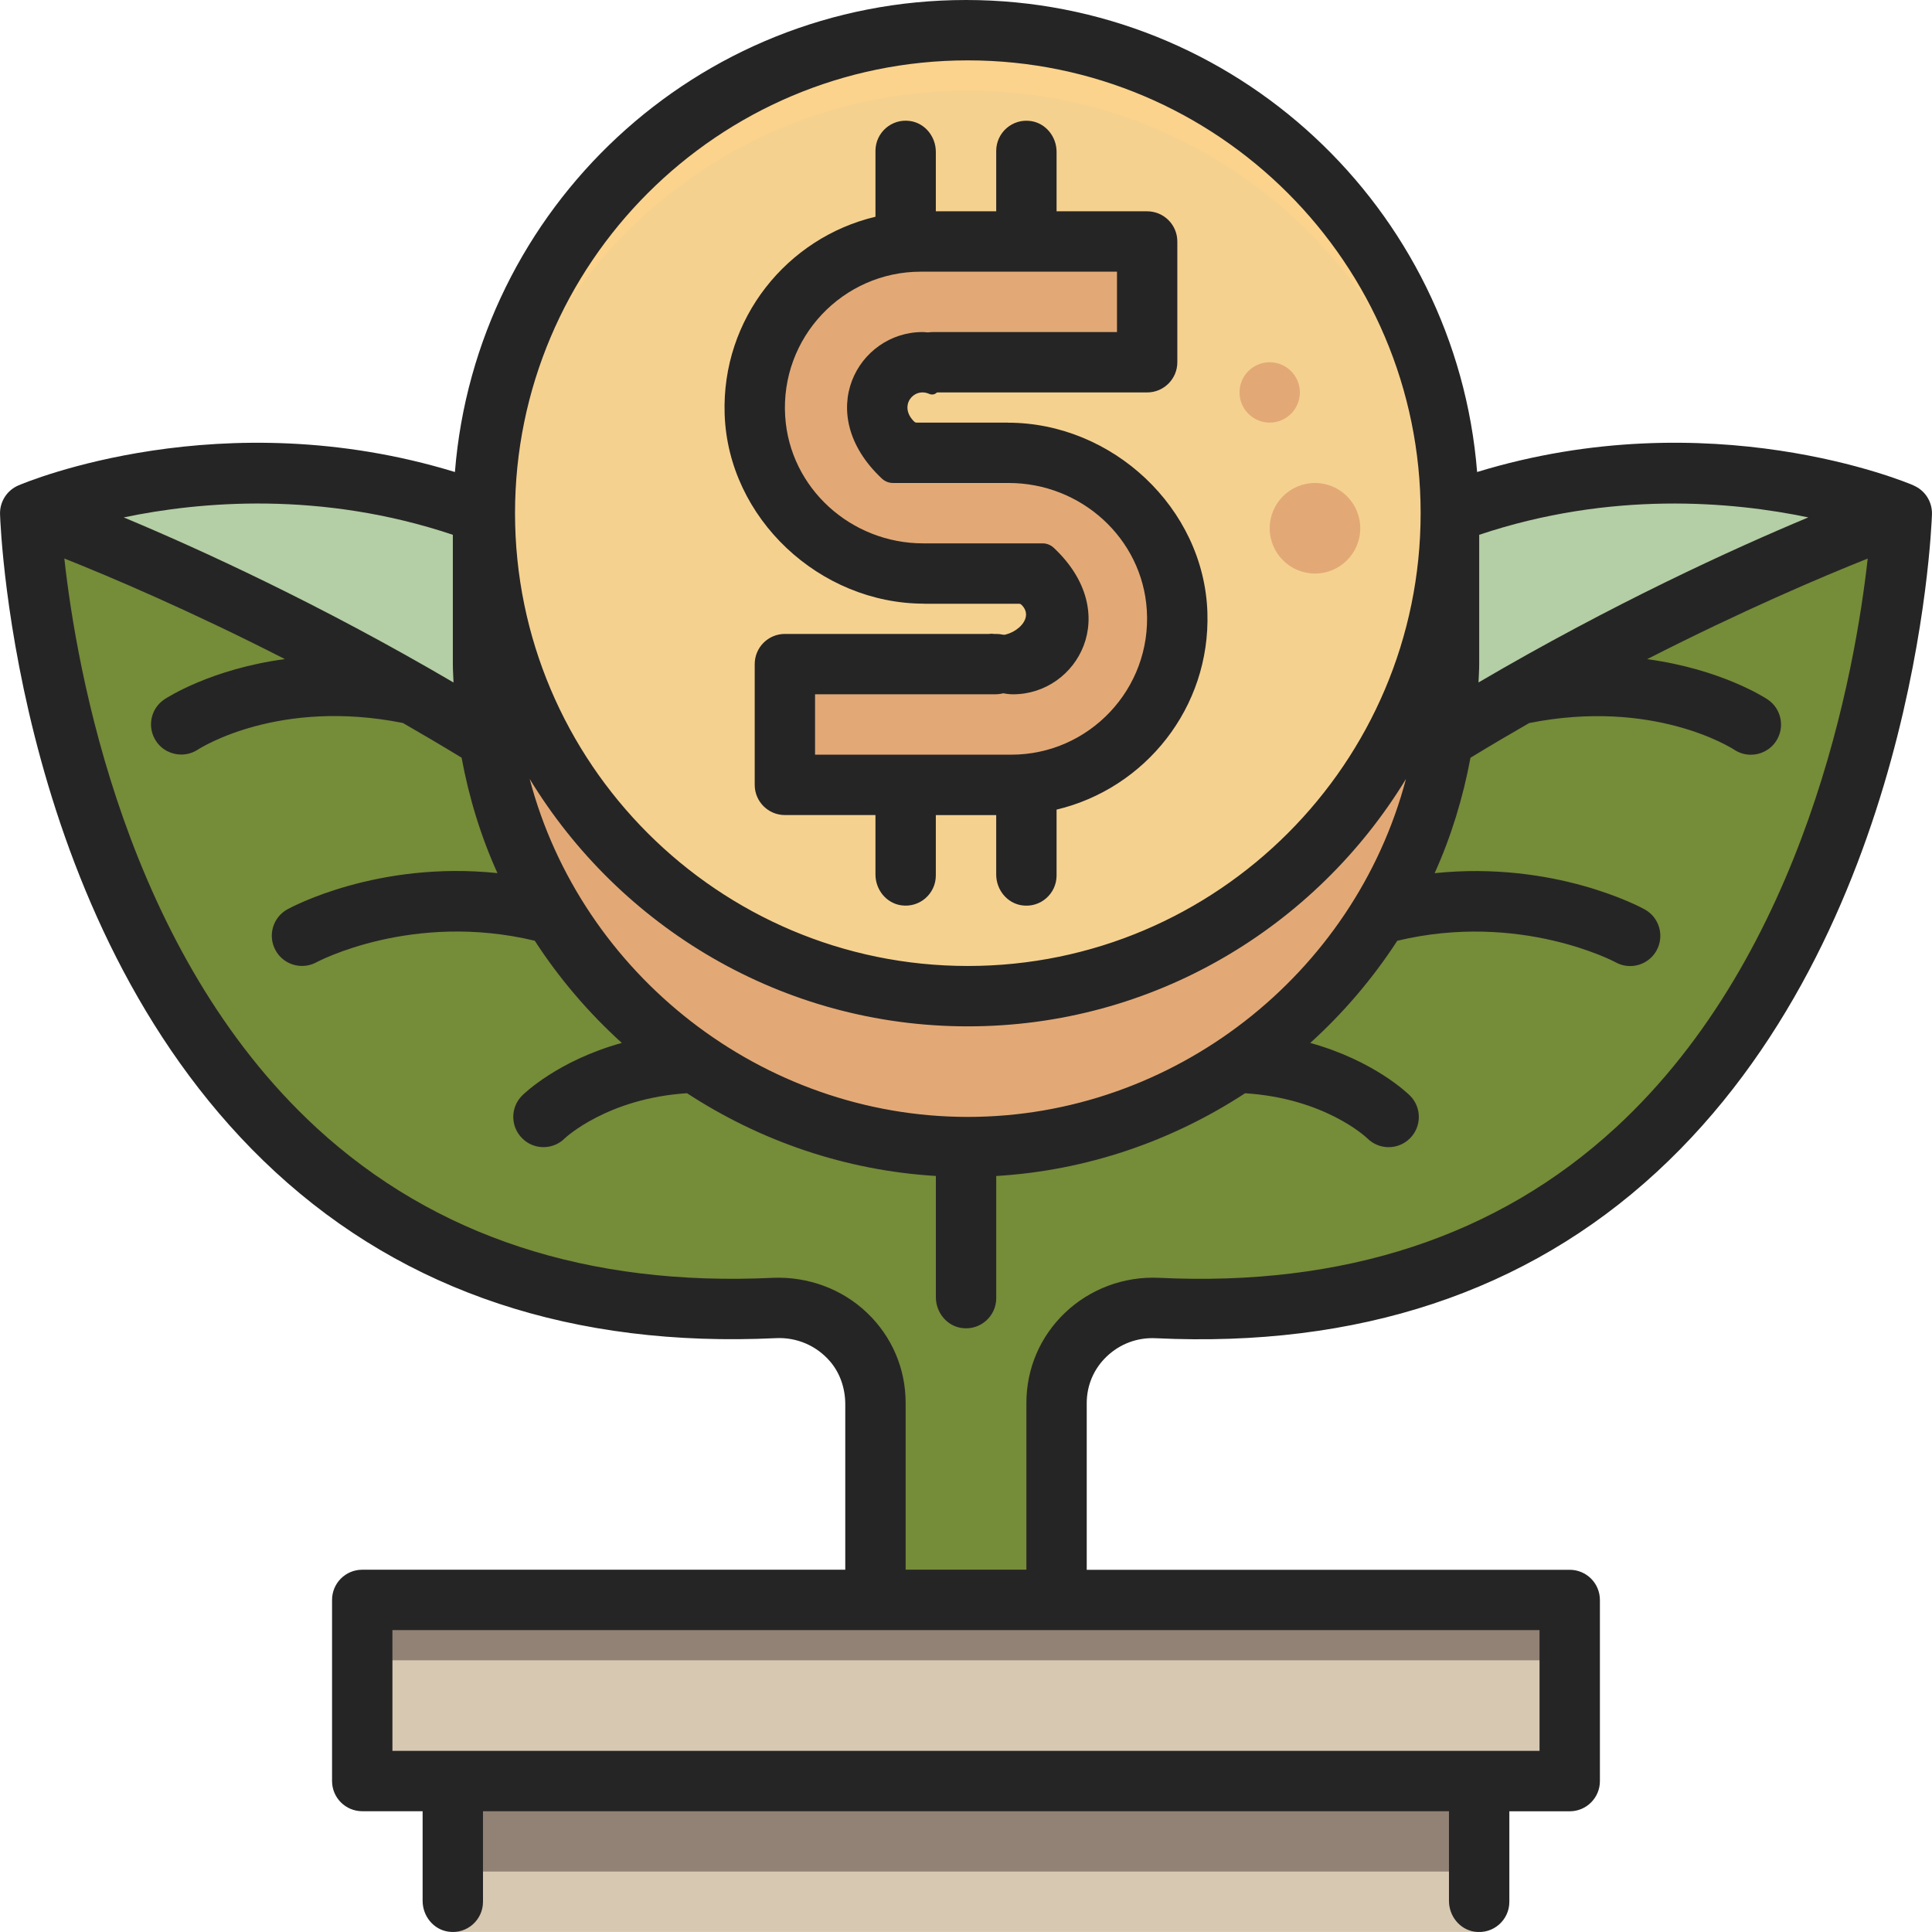 <?xml version="1.0" encoding="UTF-8"?>
<svg id="Layer_2" data-name="Layer 2" xmlns="http://www.w3.org/2000/svg" viewBox="0 0 512.01 512">
  <defs>
    <style>
      .cls-1 {
        fill: #f5d190;
      }

      .cls-2 {
        fill: #fcd38c;
      }

      .cls-3 {
        fill: #918275;
      }

      .cls-4 {
        fill: #b4cea5;
      }

      .cls-5 {
        fill: #d7c8b2;
      }

      .cls-6 {
        fill: #e2a976;
      }

      .cls-7 {
        fill: #262525;
      }

      .cls-8 {
        fill: #758c39;
      }
    </style>
  </defs>
  <g id="Layer_1-2" data-name="Layer 1">
    <g>
      <g>
        <path class="cls-5" d="m96,424h320v48H96v-48Z"/>
        <path class="cls-3" d="m96,424h320v16H96v-16Z"/>
        <path class="cls-5" d="m120,472h272v40H120v-40Z"/>
        <path class="cls-3" d="m120,472h272v24H120v-24Z"/>
        <path class="cls-1" d="m256.49,8c-70.72,0-128,57.28-128,128s57.28,128,128,128,128-57.28,128-128S327.21,8,256.49,8Zm11.52,200h-60v-32h59.66c5.93,0,11.24-4.16,12.18-10.02,1.2-7.5-4.57-13.98-11.84-13.98h-23.3c-23.52,0-43.42-18.18-44.64-41.67-1.31-25.36,18.86-46.33,43.94-46.33h60v32h-59.66c-5.93,0-11.24,4.16-12.18,10.02-1.2,7.5,4.57,13.98,11.84,13.98h23.3c23.52,0,43.42,18.18,44.64,41.67,1.31,25.36-18.86,46.33-43.94,46.33Z"/>
        <path class="cls-6" d="m268,120h-23.66c-5.93,0-11.24-4.16-12.18-10.02-1.2-7.5,4.57-13.98,11.84-13.98h60v-32h-59.3c-23.52,0-43.42,18.18-44.64,41.67-1.31,25.36,18.86,46.33,43.94,46.33h23.66c5.93,0,11.24,4.16,12.18,10.02,1.2,7.5-4.57,13.98-11.84,13.98h-60v32h59.3c23.52,0,43.42-18.18,44.64-41.67,1.31-25.36-18.86-46.33-43.94-46.33Z"/>
        <path class="cls-2" d="m256.49,24c68.02,0,123.45,53.03,127.6,120,.16-2.66.4-5.3.4-8,0-70.72-57.28-128-128-128s-128,57.28-128,128c0,2.7.24,5.34.4,8,4.15-66.97,59.58-120,127.6-120Z"/>
        <g>
          <path class="cls-6" d="m256,264c70.72,0,128-57.28,128-128v38.65c0,69.62-55.06,127.54-124.66,129.31-72.25,1.84-131.34-56.13-131.34-127.96v-40c0,70.72,57.28,128,128,128Z"/>
          <circle class="cls-6" cx="348.49" cy="140" r="12"/>
          <circle class="cls-6" cx="336.49" cy="104" r="8"/>
        </g>
        <path class="cls-4" d="m128,136v40c0,6.72.48,13.28,1.44,19.76-64.56-39.84-121.44-59.76-121.44-59.76,0,0,56-24,120,0Z"/>
        <path class="cls-4" d="m384,176v-40c64-24,120,0,120,0,0,0-56.88,19.92-121.44,59.76.96-6.48,1.44-13.04,1.44-19.76Z"/>
        <path class="cls-8" d="m382.56,195.76c64.56-39.84,121.44-59.76,121.44-59.76,0,0-7.36,219.84-197.28,210.64-14.48-.64-26.72,10.64-26.72,25.2v52.16h-48v-52.16c0-14.56-12.24-25.84-26.72-25.2C15.36,355.84,8,136,8,136c0,0,56.88,19.92,121.44,59.76,9.52,61.28,62.56,108.24,126.56,108.24s117.04-46.96,126.56-108.24h0Z"/>
        <path class="cls-4" d="m100,176c0,.91.12,1.78.14,2.7,9.47,5.22,19.27,10.88,29.3,17.06-.96-6.48-1.44-13.04-1.44-19.76v-40c-9.44-3.54-18.67-5.94-27.62-7.62-.12,2.54-.38,5.05-.38,7.62v40Z"/>
        <path class="cls-4" d="m412,136c0-2.58-.26-5.08-.38-7.62-8.94,1.69-18.18,4.08-27.62,7.62v40c0,6.72-.48,13.28-1.44,19.76,10.03-6.19,19.83-11.84,29.3-17.06.02-.91.14-1.78.14-2.7v-40Z"/>
        <path class="cls-8" d="m412.35,178.7c-9.47,5.22-19.27,10.88-29.3,17.06-9.52,61.28-62.56,108.24-126.56,108.24s-117.04-46.96-126.56-108.24c-10.03-6.19-19.83-11.84-29.3-17.06,1.46,84.77,70.75,153.3,155.86,153.3s154.41-68.54,155.86-153.3Z"/>
      </g>
      <g>
        <path class="cls-7" d="m244.9,160h25.16c.22,0,.45.08.61.24,4.27,4.07-3.45,9.62-7.66,7.76-.63-.28-4.48,1.56-5,2-8.29,7.06,3.45,14,10.48,14,17.06,0,29.22-21.5,10.78-38.82-.8-.75-1.85-1.18-2.94-1.18h-31.67c-19.09,0-35.36-14.6-36.57-33.65-1.33-20.91,15.29-38.35,35.93-38.35h52v16h-48.75c-4.01,0-7.59,2.84-8.17,6.81-.72,4.94,3.11,9.19,7.91,9.19h57c4.42,0,8-3.58,8-8v-32c0-4.42-3.58-8-8-8h-24v-15.75c0-4.01-2.84-7.59-6.81-8.17-4.94-.72-9.19,3.11-9.19,7.91v16h-16v-15.75c0-4.01-2.84-7.59-6.81-8.17-4.94-.72-9.19,3.11-9.19,7.91v17.46c-23.44,5.57-40.81,27-39.97,52.3.92,27.65,25.2,50.24,52.86,50.24Z"/>
        <path class="cls-7" d="m267.11,112h-24.19c-.22,0-.45-.08-.61-.24-4.27-4.07-.25-9.23,3.96-7.37.63.28,1.35.2,1.87-.24,8.29-7.06,3.37-16.15-3.66-16.15-17.06,0-29.22,21.5-10.78,38.82.8.75,1.85,1.18,2.94,1.18h30.71c19.09,0,35.36,14.6,36.57,33.65,1.33,20.91-15.3,38.35-35.92,38.35h-52v-16h47.75c4.01,0,7.59-2.84,8.17-6.81.72-4.94-3.11-9.19-7.91-9.19h-56c-4.42,0-8,3.58-8,8v32c0,4.42,3.58,8,8,8h24v15.75c0,4.01,2.84,7.59,6.81,8.17,4.94.72,9.19-3.11,9.19-7.91v-16h16v15.75c0,4.01,2.84,7.59,6.81,8.17,4.94.72,9.19-3.11,9.19-7.91v-17.46c23.44-5.57,40.81-27,39.97-52.3-.92-27.65-25.2-50.24-52.86-50.24Z"/>
        <path class="cls-7" d="m507.16,128.65c-2.28-.98-53.91-22.47-115.7-3.56C385.86,55.19,327.32,0,256,0S126.15,55.19,120.56,125.09c-61.8-18.9-113.42,2.58-115.7,3.56-3.03,1.3-4.95,4.33-4.85,7.62.15,4.51,4.49,111.24,72.98,174.34,34.51,31.8,79.14,46.57,132.66,44.02,5.49-.26,10.74,1.97,14.35,6.19,2.69,3.14,4.01,7.22,4.01,11.36v43.82H96c-4.42,0-8,3.58-8,8v48c0,4.42,3.58,8,8,8h16v23.75c0,4.01,2.84,7.59,6.81,8.17,4.94.72,9.19-3.11,9.19-7.91v-24h256v23.75c0,4.01,2.84,7.59,6.81,8.17,4.94.72,9.19-3.11,9.19-7.91v-24h16c4.42,0,8-3.58,8-8v-48c0-4.42-3.58-8-8-8h-128v-44.16c0-4.7,1.86-9.09,5.26-12.34,3.51-3.37,8.15-5.12,13.07-4.87,53.48,2.54,98.17-12.22,132.69-44.02,68.49-63.1,72.82-169.83,72.98-174.34.1-3.3-1.82-6.33-4.85-7.62h0Zm-27.93,8.47c-20.09,8.39-51.88,22.92-87.4,43.74.06-1.62.18-3.23.18-4.86v-34.27c34.86-11.68,67.04-8.83,87.22-4.61Zm-222.74,158.88c-54.57,0-102.48-37.78-116.12-89.57,23.88,39.22,66.93,65.57,116.12,65.57s92.22-26.33,116.11-65.55c-13.68,51.81-61.57,89.55-116.11,89.55Zm0-280c66.17,0,120,53.83,120,120s-53.83,120-120,120-120-53.83-120-120,53.83-120,120-120Zm-136.48,125.73v34.27c0,1.62.12,3.25.18,4.87-35.52-20.83-67.31-35.35-87.4-43.75,20.18-4.22,52.35-7.08,87.22,4.61Zm288,322.27H104v-32h304v32Zm20.11-165.1c-31.23,28.75-71.99,42.13-121.04,39.74-9.25-.42-18.27,2.98-24.87,9.3-6.58,6.29-10.2,14.78-10.2,23.89v44.16h-32v-44.16c0-9.11-3.62-17.6-10.2-23.89-6.6-6.32-15.64-9.66-24.9-9.3-49.07,2.36-89.77-11-121.01-39.74-50.61-46.57-63.62-121.64-66.85-150.89,12.25,4.88,33.22,13.78,58.45,26.66-19.5,2.62-31.21,10.19-31.93,10.67-3.66,2.44-4.65,7.37-2.22,11.04,1.53,2.34,4.09,3.59,6.69,3.59,1.5,0,3.02-.42,4.38-1.3.87-.56,21.5-13.62,54.35-7.07,5.12,2.94,10.3,5.99,15.56,9.2,1.98,10.69,5.14,20.96,9.5,30.59-31.77-3.31-54.58,9-55.69,9.61-3.85,2.14-5.24,6.98-3.11,10.85,1.46,2.65,4.19,4.14,7.02,4.14,1.3,0,2.62-.32,3.83-.98.26-.14,25.36-13.49,57.84-5.7,6.5,10.02,14.26,19.1,23.07,27.08-16.94,4.69-25.95,13.48-26.43,13.96-3.12,3.13-3.11,8.19.02,11.31,1.56,1.58,3.61,2.35,5.65,2.35s4.1-.78,5.66-2.35c.11-.11,11.28-10.58,32.38-11.94,19.37,12.65,41.95,20.48,65.95,21.93v32.12c0,4.01,2.84,7.59,6.81,8.17,4.94.72,9.19-3.11,9.19-7.91v-32.37c24-1.44,46.58-9.27,65.95-21.93,20.94,1.34,31.85,11.42,32.42,11.98,1.55,1.54,3.59,2.31,5.62,2.31s4.09-.78,5.65-2.34c3.13-3.12,3.14-8.18.02-11.31-.48-.49-9.5-9.28-26.44-13.97,8.8-7.98,16.56-17.06,23.06-27.08,32.48-7.78,57.59,5.56,57.86,5.7,1.22.68,2.54,1,3.85,1,2.82,0,5.54-1.49,7-4.12,2.14-3.86.75-8.74-3.11-10.88-1.1-.62-23.92-12.92-55.7-9.61,4.35-9.63,7.51-19.9,9.5-30.59,5.26-3.21,10.44-6.26,15.56-9.2,32.74-6.52,53.38,6.44,54.34,7.07,1.36.9,2.89,1.33,4.4,1.33,2.58,0,5.12-1.25,6.66-3.56,2.45-3.67,1.46-8.65-2.22-11.1-.72-.48-12.43-8.04-31.92-10.67,25.21-12.86,46.19-21.77,58.45-26.66-3.24,29.26-16.26,104.33-66.86,150.89h0Z"/>
      </g>
    </g>
  </g>
</svg>